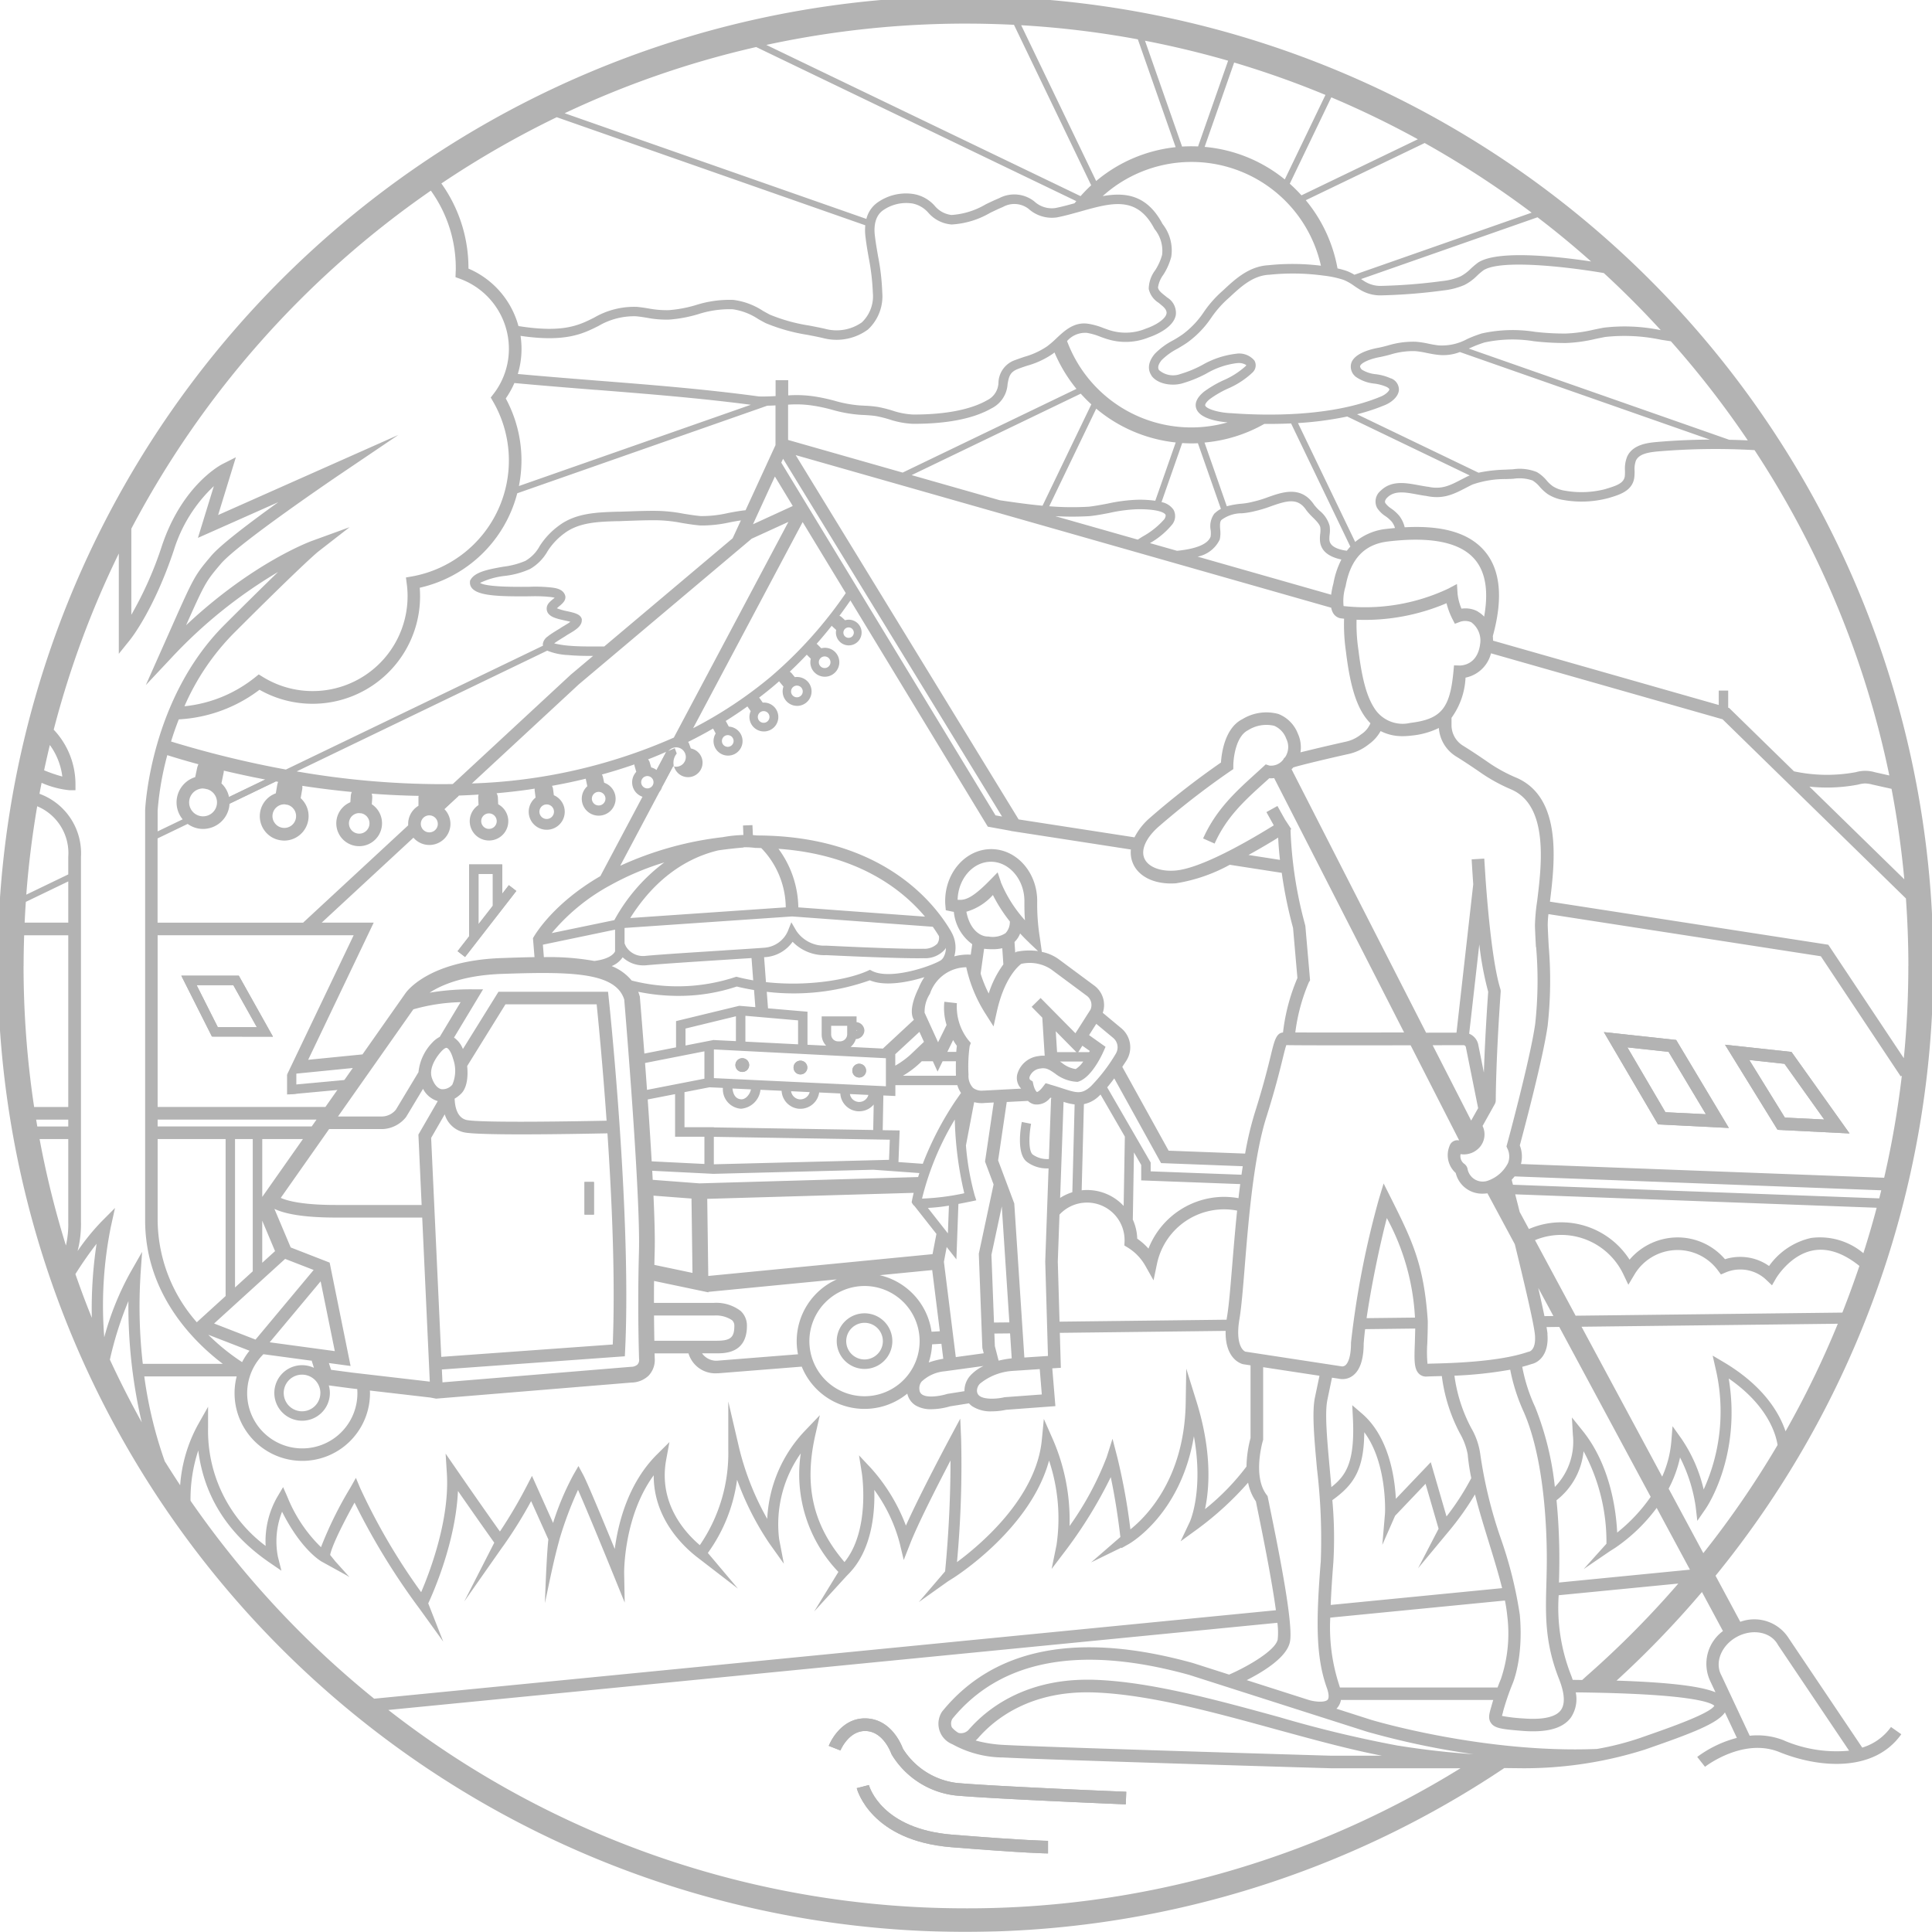 <svg height="248" viewBox="0 0 248.014 248" width="248.014" xmlns="http://www.w3.org/2000/svg" xmlns:xlink="http://www.w3.org/1999/xlink"><clipPath id="a"><path d="m0 0h248.014v248h-248.014z"/></clipPath><g clip-path="url(#a)" opacity=".3"><path d="m46.662 142.96-4.662 2.247a2.993 2.993 0 0 1 .063.868l5.942-2.863c-.448-.077-.9-.161-1.351-.245z" transform="translate(-12.603 -42.898)"/><path d="m0 0h1.211v4.186h-1.211z" transform="translate(75.033 151.731)"/><path d="m161.519 319.052c-.217-.588-1.512-3.724-4.634-3.885-3.395-.182-4.83 3.367-4.886 3.521l1.5.588s1.057-2.6 3.3-2.492 3.2 2.842 3.213 2.87l.063.14a11.051 11.051 0 0 0 8.252 5.27c5.124.448 21.635 1.127 21.8 1.134l.063-1.617c-.168 0-16.637-.679-21.726-1.127a9.536 9.536 0 0 1 -6.945-4.402z" transform="translate(-45.61 -94.569)"/><path d="m158.7 327.38-1.568.406c.07.273 1.848 6.747 12.13 7.58 9.743.784 12.319.8 12.424.8v-1.617s-2.653-.014-12.3-.791c-9.071-.735-10.632-6.145-10.695-6.369z" transform="translate(-47.15 -98.236)"/><path d="m135.762 195.844a.882.882 0 1 0 -.882-.882.883.883 0 0 0 .882.882m0-1.295a.42.42 0 1 1 -.42.42.421.421 0 0 1 .42-.42" transform="translate(-40.473 -58.237)"/><path d="m123.006 137.889-.245-.672v-.007c-.357.161-.728.322-1.092.483l-1.239 2.331a1.963 1.963 0 0 1 .7 2.142l1.484-2.786a1.829 1.829 0 0 1 .4-1.477z" transform="translate(-36.137 -41.172)"/><path d="m80.664 145.969-.014.014a1.622 1.622 0 0 1 .042.322v.924a2.633 2.633 0 0 1 .539.427l1.869-1.736c-.8.028-1.624.049-2.436.056z" transform="translate(-24.2 -43.786)"/><path d="m89.659 162.288v-3.738h-4.259v9.232l-1.477 1.9.959.742 6.579-8.476-.959-.742-.833 1.078zm-3.052-2.527h1.841v4.088l-1.841 2.366z" transform="translate(-25.182 -47.576)"/><path d="m324.912 192.534-8.532-.924 6.747 10.926 9.239.462zm-5.418 1.036 4.522.49 5.1 7.153-5.054-.252z" transform="translate(-94.935 -57.496)"/><path d="m294.16 189.3 6.95 11.843 9.092.455-6.761-11.3-9.274-1.008zm7.9 10.275-4.879-8.322 5.284.574 4.795 8.007z" transform="translate(-88.268 -56.8)"/><path d="m33.247 178.94 3.934 7.818 7.832.014-4.382-7.825h-7.391zm4.683 6.607-2.716-5.389h4.711l3.024 5.4h-5.019z" transform="translate(-9.974 -53.694)"/><path d="m146.422 196.3a.882.882 0 1 0 -.882-.882.883.883 0 0 0 .882.882m0-1.3a.42.42 0 1 1 -.42.42.421.421 0 0 1 .42-.42" transform="translate(-43.672 -58.375)"/><path d="m157.2 196.864a.882.882 0 1 0 -.882-.882.883.883 0 0 0 .882.882m0-1.3a.42.42 0 1 1 -.42.42.421.421 0 0 1 .42-.42" transform="translate(-46.907 -58.543)"/><path d="m0 0h1.211v4.186h-1.211z" transform="translate(75.033 151.731)"/><path d="m161.519 319.052c-.217-.588-1.512-3.724-4.634-3.885-3.395-.182-4.83 3.367-4.886 3.521l1.5.588s1.057-2.6 3.3-2.492 3.2 2.842 3.213 2.87l.063.14a11.051 11.051 0 0 0 8.252 5.27c5.124.455 21.635 1.127 21.8 1.134l.063-1.617c-.168-.007-16.637-.679-21.726-1.127a9.536 9.536 0 0 1 -6.945-4.402z" transform="translate(-45.61 -94.569)"/><path d="m158.7 327.38-.784.2-.784.2c.07.273 1.848 6.747 12.13 7.58 9.743.784 12.319.8 12.424.8v-1.617s-2.653-.014-12.3-.791c-9.071-.728-10.632-6.145-10.695-6.369z" transform="translate(-47.15 -98.236)"/><path d="m157.03 248.009a3.57 3.57 0 1 0 -3.57-3.57 3.576 3.576 0 0 0 3.57 3.57m0-5.921a2.352 2.352 0 1 1 -2.352 2.352 2.357 2.357 0 0 1 2.352-2.352" transform="translate(-46.048 -72.277)"/><path d="m135.762 195.844a.882.882 0 1 0 -.882-.882.887.887 0 0 0 .882.882" transform="translate(-40.473 -58.237)"/><path d="m146.432 196.3a.882.882 0 1 0 -.882-.882.883.883 0 0 0 .882.882" transform="translate(-43.675 -58.375)"/><path d="m157.212 196.864a.882.882 0 1 0 -.882-.882.887.887 0 0 0 .882.882" transform="translate(-46.91 -58.543)"/><path d="m239.069 224.356-9.428-14.02a5.231 5.231 0 0 0 -6.236-2.142l-3.178-5.914a124.238 124.238 0 1 0 -27.115 24.687c.462.007.924.014 1.379.014a51.365 51.365 0 0 0 16.651-2.38l.742-.259c5.466-1.9 8.623-3.143 9.547-4.515l1.533 3.269a14.747 14.747 0 0 0 -5.089 2.443l1 1.267c.049-.035 4.879-3.787 9.547-1.89 5.033 2.044 12.144 2.667 15.65-2.289l-1.323-.931a7.034 7.034 0 0 1 -3.689 2.646zm-20.41-24.974-4.452-8.28a15.805 15.805 0 0 0 1.463-4 20.35 20.35 0 0 1 2 6.257l.217 1.876 1.071-1.554c.2-.287 4.6-6.838 2.961-16.721 5.019 3.465 6.061 7.167 6.271 8.539a121.014 121.014 0 0 1 -9.533 13.88zm-55.708-6.208-.231-1.12-.112-.147c-1.848-2.394-.5-6.922-.49-6.964l.035-.119v-9.316l7.23 1.1-.581 2.779c-.4 1.9-.091 5.284.266 9.2a76.115 76.115 0 0 1 .483 11.815c-.609 7.643-.658 12.263.777 16.266.266.742.3 1.316.1 1.533-.357.378-1.61.266-2.373.042l-8.014-2.562c2.135-1.078 5.187-2.947 5.557-4.942.413-2.17-1.2-10.527-2.653-17.568zm-3.045-19.647c-.5-.175-1.295-1.246-.8-4.172.259-1.533.462-4.011.693-6.88.476-5.858 1.127-13.887 2.765-19.059 1.141-3.619 1.722-5.984 2.107-7.552.168-.7.336-1.365.455-1.7 1.715.035 9.1.035 15.958.021l6.236 12.214a1.057 1.057 0 0 0 -1.246.728 3.072 3.072 0 0 0 .8 3.451 3.468 3.468 0 0 0 3.472 2.653 4.588 4.588 0 0 0 .6-.042l3.514 6.537c1.26 5.137 2.471 10.3 2.583 11.64.161 1.89-.665 2.128-.735 2.142l-.147.035c-3.7 1.281-9.806 1.442-12.109 1.5-.336.007-.609.014-.8.028a15.957 15.957 0 0 1 -.028-2.611c.028-.826.063-1.764.063-2.828v-.056c-.49-7.293-2.009-10.331-4.76-15.839l-.91-1.813-.588 1.939a116.141 116.141 0 0 0 -3.6 18.485v.056c0 2.065-.511 2.688-.728 2.863a.627.627 0 0 1 -.378.14h-.056l-12.361-1.89zm-28.732-29.509c-.133.651-.714 3.962.595 5.089a4.256 4.256 0 0 0 2.737.882h.1l-.427 11.941v.028l.35 12.109-3.031.2-1.295-19.78-.966-2.576-1.106-2.947 1.106-7.5 2.723-.14a1.691 1.691 0 0 0 .812.441 2.166 2.166 0 0 0 2.058-.854c.091.028.168.056.252.077h-.154l-.28 7.8a3.2 3.2 0 0 1 -2.086-.588c-.574-.49-.455-2.632-.2-3.934l-1.19-.238zm-28.718 29.831-10.219.812a2.25 2.25 0 0 1 -2.114-.931h1.862c1.064 0 3.9 0 3.9-3.528a2.556 2.556 0 0 0 -.791-1.9 5.151 5.151 0 0 0 -3.444-1.05h-7.7c0-.882 0-1.827.014-2.814l6.768 1.421.21.042v-.063l16.476-1.6a8.7 8.7 0 0 0 -5.145 7.93 8.288 8.288 0 0 0 .168 1.68zm-18.456-1.736c-.014-.875-.035-1.974-.042-3.241h7.748a3.727 3.727 0 0 1 2.275.609.939.939 0 0 1 .287.721c0 1.5-.49 1.911-2.282 1.911zm-30.1-96.668a16.73 16.73 0 0 0 12.5-12.122l32.094-11.241c.35-.007.707-.021 1.057-.042v5.1l-3.842 8.36c-.756.077-1.512.217-2.24.357a14.988 14.988 0 0 1 -3.5.392c-.749-.063-1.512-.189-2.254-.308a19.648 19.648 0 0 0 -3.864-.364c-1.029 0-2.079.035-3.094.07l-1.253.042h-.294c-2.6.084-5.291.161-7.468 1.792a9.73 9.73 0 0 0 -2.457 2.611 4.878 4.878 0 0 1 -1.785 1.875l-.055.033a10.342 10.342 0 0 1 -2.842.749c-1.869.336-3.64.651-4.207 1.7l-.063.112v.126a1.089 1.089 0 0 0 .308.875c.9.966 3.724 1.015 7.321.987a21.327 21.327 0 0 1 2.226.042c.084.014.175.021.273.028a4.79 4.79 0 0 1 .742.112c-.077.07-.161.133-.224.189a4.13 4.13 0 0 0 -.539.5l-.021.035a1.084 1.084 0 0 0 -.175 1.05c.273.707 1.246.924 2.268 1.148.21.049.483.1.707.168-.231.175-.567.371-.763.49s-.392.231-.546.343l-.266.161c-.413.252-.833.511-1.225.8l-.1.084a1.448 1.448 0 0 0 -.63.931v.042a.74.74 0 0 0 .014.217l-33.003 15.899a131.612 131.612 0 0 1 -14.741-3.6c.28-.917.609-1.869.994-2.842a18.782 18.782 0 0 0 10.359-3.8 13.8 13.8 0 0 0 20.613-12q0-.535-.042-1.092zm12.921-32.33c5.774.847 8.014-.273 10-1.267a9.018 9.018 0 0 1 4.826-1.248c.455.042.9.112 1.379.189a13.123 13.123 0 0 0 2.884.238 17.4 17.4 0 0 0 3.689-.686 13.112 13.112 0 0 1 4.451-.641 7.929 7.929 0 0 1 3.3 1.267c.308.175.616.343.952.518a23.3 23.3 0 0 0 5.354 1.5c.644.126 1.316.252 2 .413a6.815 6.815 0 0 0 5.76-1.092 5.828 5.828 0 0 0 1.841-4.774 29.147 29.147 0 0 0 -.546-4.669c-.14-.833-.294-1.687-.392-2.534-.126-.91-.147-2.555 1.1-3.374a5.2 5.2 0 0 1 3.556-.854h.042a3.629 3.629 0 0 1 2.163 1.218 4.4 4.4 0 0 0 2.975 1.5 11.01 11.01 0 0 0 4.942-1.491c.532-.259 1.092-.525 1.659-.763a2.993 2.993 0 0 1 3.276.238 4.469 4.469 0 0 0 3.675 1.1c1.015-.2 2.03-.49 3.017-.763 4.039-1.134 7.23-2.03 9.456 2.212l.028.049a4.376 4.376 0 0 1 .973 3.318 7.049 7.049 0 0 1 -.889 1.974 4.059 4.059 0 0 0 -.826 2.4 2.815 2.815 0 0 0 1.26 1.771c.112.091.217.175.322.266l.028.028c.5.385.728.749.672 1.085-.126.735-1.428 1.533-2.66 1.946a6.763 6.763 0 0 1 -4.417.266c-.336-.091-.672-.217-1.022-.343a9.04 9.04 0 0 0 -1.925-.546c-1.813-.287-3.045.861-4.13 1.883a12.155 12.155 0 0 1 -1.19 1.022 10.007 10.007 0 0 1 -2.912 1.337c-.392.133-.8.273-1.19.42a3.158 3.158 0 0 0 -2.128 2.877 2.582 2.582 0 0 1 -1.456 2.275c-2.1 1.2-5.34 1.834-9.393 1.834h-.112a9.756 9.756 0 0 1 -2.681-.518 18.546 18.546 0 0 0 -1.813-.455 14.821 14.821 0 0 0 -1.736-.161l-.7-.042a16.136 16.136 0 0 1 -3.157-.595 23.754 23.754 0 0 0 -2.541-.546 15.446 15.446 0 0 0 -3.4-.14v-1.957h-1.62v2.044c-.714.042-1.435.07-2.142.049-6.88-.938-13.964-1.5-20.809-2.037-3.332-.266-6.768-.539-10.142-.847a11.079 11.079 0 0 0 .476-3.227 11.568 11.568 0 0 0 -.119-1.638zm80.979 5.085c.784 1.141 2.751 1.421 4.109.973a15.763 15.763 0 0 0 2.968-1.225 10.19 10.19 0 0 1 3.934-1.337h.042a1.728 1.728 0 0 1 1.134.259.383.383 0 0 1 -.063.112 10.311 10.311 0 0 1 -2.849 1.827 14.269 14.269 0 0 0 -2.513 1.47c-.9.742-1.232 1.47-.994 2.17.469 1.351 2.982 1.694 4.025 1.771a17.018 17.018 0 0 1 -20.613-10.436 3.069 3.069 0 0 1 2.562-1.05 8.171 8.171 0 0 1 1.68.483c.364.133.735.273 1.106.371a7.9 7.9 0 0 0 5.151-.28c.525-.175 3.171-1.141 3.465-2.891a2.308 2.308 0 0 0 -1.12-2.233c-.112-.1-.231-.189-.35-.287-.413-.329-.763-.616-.819-.994a3.572 3.572 0 0 1 .679-1.624 8.072 8.072 0 0 0 1.022-2.31 5.455 5.455 0 0 0 -1.12-4.221c-1.981-3.745-4.76-4.095-7.685-3.57a17.018 17.018 0 0 1 28.018 8.931 29.9 29.9 0 0 0 -6.74-.063c-2.506.14-4.284 1.792-5.844 3.255a14.474 14.474 0 0 0 -2.436 2.737 11.488 11.488 0 0 1 -2.723 2.877 14.219 14.219 0 0 1 -1.253.784 9.2 9.2 0 0 0 -2.338 1.729c-1.106 1.337-.735 2.31-.42 2.765zm30.734.371a6.664 6.664 0 0 0 -1.9-.532 4.082 4.082 0 0 1 -1.827-.6c-.126-.14-.245-.329-.2-.462.14-.413 1.281-.924 2.611-1.155.4-.084.8-.182 1.2-.287a9.906 9.906 0 0 1 3.248-.462 11.75 11.75 0 0 1 1.491.238c.455.091.924.182 1.379.231a5.883 5.883 0 0 0 2.87-.35l32.092 11.241c-2.394.014-4.683.119-6.9.315-1.05.1-3 .3-3.717 1.869a4.134 4.134 0 0 0 -.28 1.813c0 .252 0 .49-.021.693-.112.882-1.008 1.211-2.359 1.617l-.126.042a12.179 12.179 0 0 1 -5.193.21 3.99 3.99 0 0 1 -1.575-.581 4.337 4.337 0 0 1 -.791-.742 4.831 4.831 0 0 0 -1.239-1.064 5.87 5.87 0 0 0 -3.059-.364c-.21.014-.413.021-.623.028l-.357.021a18.761 18.761 0 0 0 -3.458.392l-15.594-7.5a25.405 25.405 0 0 0 3.444-1.127c.931-.35 1.883-1.113 1.932-2.016a1.552 1.552 0 0 0 -1.022-1.47zm10.121 12.473-.168.063c-.315.154-.609.308-.9.455-1.47.763-2.527 1.309-4.291.917h-.063c-.371-.056-.756-.126-1.169-.2-1.617-.3-3.451-.637-4.83.721a1.784 1.784 0 0 0 -.455 2.2 3.636 3.636 0 0 0 1.078 1.064 4.281 4.281 0 0 1 .826.735 2.354 2.354 0 0 1 .392.784c-.35.035-.714.07-1.078.112a7.478 7.478 0 0 0 -4.032 1.673l-7.342-15.259a43.26 43.26 0 0 0 6.32-.84l15.727 7.566zm8.539 60.516a50.973 50.973 0 0 1 -.119 9.883c-.623 4.438-3.577 15.336-3.612 15.448l-.077.28.119.266a2.32 2.32 0 0 1 .091 1.841 4.6 4.6 0 0 1 -2.576 2.282 1.978 1.978 0 0 1 -2.632-1.533 1.079 1.079 0 0 0 -.455-.651 1.217 1.217 0 0 1 -.434-1.218 2.676 2.676 0 0 0 2.114-.567 2.5 2.5 0 0 0 .707-3.052l1.561-2.793a1.013 1.013 0 0 0 .133-.511c0-.532.035-5.466.63-13.894a1.057 1.057 0 0 0 -.042-.392c-.994-3.192-1.6-10.037-1.883-13.908l-.182-2.821-1.617.1c.007.154.077 1.393.2 3.171v.042l-2.149 19.031c-1.295 0-2.6 0-3.9.007l-17.271-33.818c.035-.042.077-.07.112-.112a1.463 1.463 0 0 0 .1-.119c.812-.273 4.543-1.162 7.069-1.722a6.324 6.324 0 0 0 2.562-1.2l.042-.035a5.167 5.167 0 0 0 1.547-1.715 6.021 6.021 0 0 0 2.849.651 8.584 8.584 0 0 0 1.1-.07 10.1 10.1 0 0 0 3.528-.98 4.684 4.684 0 0 0 2.219 3.661c.931.574 2.065 1.323 3.367 2.226a22.075 22.075 0 0 0 3.717 2.009c4.83 2.107 3.878 9.778 3.311 14.363a24.285 24.285 0 0 0 -.28 3.157c.028.847.077 1.75.126 2.716zm-7.44 20.69-.9 1.6-4.942-9.673c1.4 0 2.744-.007 3.955-.007a.315.315 0 0 1 .308.252l1.575 7.832zm-1.154-9.55 1.3-11.472a41.271 41.271 0 0 0 1.141 6.089c-.315 4.494-.476 8-.553 10.373l-.721-3.584a1.932 1.932 0 0 0 -1.167-1.406zm-46.462 6.88c.3-.357.609-.749.9-1.148l6.012 10.877 10.485.4c-.056.364-.112.728-.161 1.092l-11.661-.434v-1.134l-5.578-9.645zm2.261 6.327-.154 8.9a6.41 6.41 0 0 0 -8.154-1.029l.441-12.333a6.708 6.708 0 0 0 1.932.371 3.845 3.845 0 0 0 2.646-1.148c.056-.049.112-.1.168-.161zm5.627 1.82-5.956-10.772c.182-.28.364-.546.525-.8a3.184 3.184 0 0 0 -.651-4.158l-2.38-1.981a3.1 3.1 0 0 0 -1.078-3.486l-4.543-3.367a5.509 5.509 0 0 0 -2.2-.966l-.266-1.883a26.936 26.936 0 0 1 -.329-4.648c0-3.675-2.646-6.663-5.907-6.663s-5.907 2.989-5.907 6.663a5.381 5.381 0 0 0 .028.581l.049.6.588.126c.154.035.3.063.448.084a5.8 5.8 0 0 0 2.359 4.151l-.189 1.344a6.731 6.731 0 0 0 -2.114.217 3.989 3.989 0 0 0 -.3-2.982c-.07-.14-.147-.28-.238-.427-2.184-3.647-8.952-12.088-24.806-12.109-.091-.014-.266-.028-.511-.049l-.056-1.281-1.211.049.049 1.218a17.484 17.484 0 0 0 -2.653.28 43.428 43.428 0 0 0 -13.159 3.675l5.033-9.477a2 2 0 0 0 .357-.672l1.484-2.786a1.676 1.676 0 0 0 .084.322 1.86 1.86 0 1 0 2.107-2.45l-.217-.6a.872.872 0 0 0 -.133-.238q1.638-.808 3.206-1.715l.336.63a1.863 1.863 0 1 0 1.68-.882l-.3-.567a1.153 1.153 0 0 0 -.1-.154q1.428-.892 2.793-1.869s0 .014.007.014l.413.588a1.854 1.854 0 1 0 1.547-1.092l-.371-.525a.75.75 0 0 0 -.1-.112c.777-.595 1.54-1.2 2.282-1.848.1-.084.2-.175.294-.259a.631.631 0 0 0 .1.14l.455.546a1.857 1.857 0 1 0 3.178-.567 1.876 1.876 0 0 0 -1.715-.644l-.406-.49a1.033 1.033 0 0 0 -.252-.21c.749-.7 1.477-1.435 2.191-2.184 0 .007.007.014.014.021l.5.5a1.833 1.833 0 0 0 .483 1.764 1.861 1.861 0 0 0 2.632-2.632 1.842 1.842 0 0 0 -1.771-.476l-.455-.455a1.142 1.142 0 0 0 -.14-.119c.665-.749 1.309-1.526 1.939-2.317a.75.75 0 0 0 .1.112l.469.427a1.649 1.649 0 1 0 1.141-1.246l-.42-.385a.817.817 0 0 0 -.308-.182c.483-.644.952-1.309 1.414-1.974l17.449 28.732.189.308 2.968.539v.014l15.4 2.38a3.559 3.559 0 0 0 .259 1.771c.686 1.624 2.534 2.59 4.893 2.59.2 0 .406-.007.616-.021a21.248 21.248 0 0 0 6.922-2.38l6.677 1.036a56.069 56.069 0 0 0 1.449 7.069l.56 6.432a24.991 24.991 0 0 0 -1.848 6.992c-.868.07-1.106 1.029-1.568 2.94-.378 1.547-.952 3.885-2.079 7.447a42.482 42.482 0 0 0 -1.218 5.158l-9.785-.371zm-10.975-11.451a3.337 3.337 0 0 1 -.959.959 3.58 3.58 0 0 1 -1.757-.784c-.091-.063-.175-.119-.273-.182h2.982zm-3.353-1.218-.168-2.674 2.646 2.681h-2.476zm2.723.007.525-.826.952.672c-.028.049-.056.1-.084.154zm-.371-2.429-4.466-4.522-1.148 1.134 1.365 1.386.308 4.893a3.337 3.337 0 0 0 -.819.049 3.211 3.211 0 0 0 -2.709 2.366 1.971 1.971 0 0 0 .511 1.806l-4.782.252h-.077a1.844 1.844 0 0 1 -1.316-.343 2.217 2.217 0 0 1 -.588-1.7 19 19 0 0 1 .147-3.654l.147-.42-.308-.357a6.912 6.912 0 0 1 -1.477-4.746l-1.61-.182a7.425 7.425 0 0 0 .287 2.982l-1.092 2.219-1.715-3.759-.014-.014a4.255 4.255 0 0 1 .672-2.436l.028-.063a4.984 4.984 0 0 1 4.648-3.36 18.42 18.42 0 0 0 2.45 5.942l1.05 1.652.427-1.911c.945-4.256 2.709-5.8 3.129-6.117a4.99 4.99 0 0 1 3.815.686l4.606 3.416a1.468 1.468 0 0 1 .469 1.771l-1.939 3.045zm-10.45 37.14-.329-8.693 1.33-6.215.973 14.888zm2.065 1.393.21 3.206a12.455 12.455 0 0 0 -1.68.294l-.483-1.862-.063-1.617zm-2.114-19.136-1.9 8.91.455 12.1.175.679-3.584.49-1.526-12.228.357-1.9 1.246 1.582.259-7.118c.5-.091 1.043-.2 1.638-.322l.658-.14-.21-.644a34.267 34.267 0 0 1 -1.12-6.4l1.057-5.557a3.757 3.757 0 0 0 .959.126c.182 0 .322-.014.4-.021l1.155-.063-1.12 7.587 1.085 2.9zm-10.4 2.513a.7.7 0 0 0 .224.252l2.835 3.6-.5 2.6-28.788 2.8-.133-9.9 26.5-.77c-.077.329-.154.658-.217.987l-.042.224.112.2zm-3.836-9.463.084-4.459 1.54.07v-1.394h7.958a3.22 3.22 0 0 0 .469 1l-.721 1.036a40.758 40.758 0 0 0 -4.186 8.063l-3.122-.224.154-4.06zm-44.9-24.666.2 2.45c-1.358.021-2.765.07-4.207.119-9.5.329-12.284 4.4-12.382 4.55l-5.494 7.818-6.971.693 8.413-17.61h-6.674l11.773-10.9a2.706 2.706 0 1 0 3.969-3.675l1.869-1.736c.847-.028 1.694-.07 2.534-.126a1.1 1.1 0 0 0 -.056.406l.042.938a2.475 2.475 0 1 0 2.52-.1l-.035-.84a1.221 1.221 0 0 0 -.168-.574c1.33-.119 2.653-.266 3.955-.448.315-.042.623-.1.938-.14a1.187 1.187 0 0 0 0 .273l.112.875a2.312 2.312 0 1 0 2.345-.308l-.1-.784a1.19 1.19 0 0 0 -.14-.42c1.477-.266 2.926-.567 4.347-.917a.462.462 0 0 0 .021.168l.168.8a2.172 2.172 0 1 0 2.163-.448l-.154-.721a1.4 1.4 0 0 0 -.133-.336q2.131-.588 4.165-1.295a.88.88 0 0 0 .035.231l.21.721a1.978 1.978 0 0 0 -.455 1.89 1.941 1.941 0 0 0 1.253 1.309l-5.41 10.191c-6.11 3.549-8.434 7.573-8.637 7.944h-.007zm-8.445 16.434 4.914-7.923h11.71c.2 1.967.77 7.741 1.274 14.937-3.171.063-15.4.294-17.82-.063-1.379-.2-1.652-1.757-1.687-2.765a4.322 4.322 0 0 0 .833-.637c.784-.77.91-2.261.777-3.549m-1.911 2.394a1.618 1.618 0 0 1 -1.4.574c-.49-.112-.917-.6-1.2-1.386-.588-1.617 1.183-3.444 1.211-3.479l.021-.021c.322-.343.553-.441.658-.413.189.049.56.469.826 1.435a4.489 4.489 0 0 1 -.112 3.29zm-1.61-6.138a3.3 3.3 0 0 0 -.938.714 6.41 6.41 0 0 0 -1.792 3.815l-2.9 4.816a2.359 2.359 0 0 1 -1.813.875h-5.62l9.673-13.754a24.059 24.059 0 0 1 6.068-.924l-2.681 4.459m-21.831 39.21 6.544-7.832 1.82 8.959-8.357-1.134zm6.509 6.5a2.352 2.352 0 1 1 -2.352-2.352 2.357 2.357 0 0 1 2.355 2.346zm-8.322-6.852-5.319-2.065 9.12-8.294 3.661 1.421zm-2.632-6.691v-19.052h2.275v16.977zm3.493-3.171v-5.4l1.645 3.906zm-13.429-17.498v-.882h20.4l-.623.882zm18.653 1.617-5.221 7.426v-7.426zm-18.653-4.116v-22.048h25.165l-8.546 17.883 8.434-.84-3.514 5h-21.539zm5.082-43.578-.259 1.232a3.4 3.4 0 0 0 -1.61 5.417l-3.213 1.547v-2.667a38.8 38.8 0 0 1 1.239-7.118q1.921.609 4 1.169a2.15 2.15 0 0 0 -.154.42m.756 2.695c.056 0 .112.014.168.014l.392.084a1.763 1.763 0 0 1 .931.707 1.781 1.781 0 0 1 .252 1.344 1.761 1.761 0 0 1 -.77 1.127 1.788 1.788 0 1 1 -.98-3.283zm-1.988 4.543a3.446 3.446 0 0 0 1.295.574 3.325 3.325 0 0 0 .693.07 3.414 3.414 0 0 0 3.324-2.711 3.357 3.357 0 0 0 .063-.525l5.942-2.863c.1.021.21.042.308.056a1.559 1.559 0 0 0 -.126.4l-.182 1.071a3.431 3.431 0 0 0 -.728.378 3.129 3.129 0 0 0 -.749 4.368 3.09 3.09 0 0 0 2.03 1.274 3.418 3.418 0 0 0 .532.049 3.137 3.137 0 0 0 3.08-2.611 3.114 3.114 0 0 0 -.532-2.338 3.339 3.339 0 0 0 -.441-.5l.2-1.148a1.507 1.507 0 0 0 .007-.434c2.149.329 4.27.588 6.362.791a1.373 1.373 0 0 0 -.133.483l-.056.833a2.933 2.933 0 0 0 .924 5.634c.07 0 .14.007.21.007a2.935 2.935 0 0 0 1.617-5.382l.056-.791a1.523 1.523 0 0 0 -.07-.567q3.055.231 6.026.28a1.309 1.309 0 0 0 -.021.238v1.036a2.711 2.711 0 0 0 -1.323 2.324 1.582 1.582 0 0 0 .007.182l-13.495 12.5h-18.68v-10.816l3.85-1.855zm4.34-5.214.273-1.323a2.2 2.2 0 0 0 .035-.3c1.225.287 2.485.567 3.8.84.511.1 1.022.2 1.526.3l-4.662 2.246a3.341 3.341 0 0 0 -.483-1.169 3.073 3.073 0 0 0 -.5-.588zm46.272-21.053-.035-.091c-.2-.581-.938-.742-1.876-.952a7.313 7.313 0 0 1 -1.3-.371c.077-.077.182-.161.28-.245.42-.35.9-.749.8-1.323l-.021-.077c-.273-.875-1.33-.98-1.967-1.043-.084-.007-.168-.014-.224-.021a19.046 19.046 0 0 0 -2.408-.049c-1.547.014-5.5.049-6.32-.5a9.8 9.8 0 0 1 3.178-.9 10.771 10.771 0 0 0 3.241-.889 6.086 6.086 0 0 0 2.247-2.282 8.5 8.5 0 0 1 2.163-2.3c1.883-1.414 4.375-1.484 6.789-1.554h.294c.42-.021.84-.035 1.26-.049.994-.035 2.03-.07 3.059-.07h.014a18.168 18.168 0 0 1 3.647.35c.763.126 1.547.252 2.366.322a16.362 16.362 0 0 0 3.808-.406c.469-.091.945-.175 1.414-.245l-1.059 2.295-16.484 13.891h-1.056c-1.148 0-2.331 0-3.479-.1a13.04 13.04 0 0 1 -1.883-.294c.014-.014.028-.021.035-.035.322-.238.721-.483 1.106-.721l.287-.175.028-.021c.119-.084.294-.189.483-.3.756-.448 1.617-.959 1.6-1.743v-.1zm97.5-7.678a10.815 10.815 0 0 0 -1.022 3.045 11.23 11.23 0 0 0 -.294 1.477l-17.144-4.888a4 4 0 0 0 2.835-2.184l.014-.056a3.888 3.888 0 0 0 .049-1.239c-.042-.609-.049-1 .161-1.232a4.34 4.34 0 0 1 2.639-.854 10.176 10.176 0 0 0 1.722-.294 15.458 15.458 0 0 0 1.966-.597c2.135-.756 3.5-1.134 4.578.511l.028.035a8.64 8.64 0 0 0 .8.875c.441.441.9.9.959 1.3a3.189 3.189 0 0 1 -.014.812 4.739 4.739 0 0 0 -.028.9c.1 1.232 1.029 2.03 2.744 2.394zm.581 11.815c.469 3.885 1.155 6.369 2.226 8.056a6.935 6.935 0 0 0 .917 1.155 3.1 3.1 0 0 1 -1.225 1.442l-.042.035a4.686 4.686 0 0 1 -1.9.889c-.763.168-2.667.6-4.4 1.022-.553.133-1.015.245-1.414.343a4.206 4.206 0 0 0 -.329-2.387 4.413 4.413 0 0 0 -2.492-2.534 5.891 5.891 0 0 0 -4.627.658c-2.268 1.134-2.681 4.382-2.758 5.571a103.839 103.839 0 0 0 -9.148 7.125 8.289 8.289 0 0 0 -1.953 2.478l-14.874-2.3-28.621-46.767 68.747 19.591a2.223 2.223 0 0 0 .231.658 1.415 1.415 0 0 0 .868.679l.1.021c.154.021.308.035.455.049a23.853 23.853 0 0 0 .238 4.207zm-37.267-17.374a37.781 37.781 0 0 0 4.361-.007c.882-.091 1.75-.259 2.583-.42a19.217 19.217 0 0 1 3.689-.469c2.9 0 3.388.567 3.458.686.084.147-.014.385-.119.574a10.354 10.354 0 0 1 -2.835 2.268c-.2.126-.4.252-.595.378l-10.548-3zm20.4-.364a2.728 2.728 0 0 0 -.5 2.156 3.316 3.316 0 0 1 -.007.84c-.364.952-1.813 1.561-4.312 1.813l-3.472-.987a10.292 10.292 0 0 0 2.856-2.394l.042-.056a1.73 1.73 0 0 0 .133-1.82 2.387 2.387 0 0 0 -1.547-.994l2.653-7.58c.385.021.777.042 1.176.042q.42 0 .84-.021l2.954 8.427a3.424 3.424 0 0 0 -.812.588zm-7.608-1.617a14.771 14.771 0 0 0 -2.163-.133 20.99 20.99 0 0 0 -3.913.49c-.812.154-1.652.315-2.457.406a36.148 36.148 0 0 1 -5.082-.056l6.033-12.529a18.992 18.992 0 0 0 10.205 4.34zm-14.475.637c-1.813-.168-3.626-.427-5.48-.7l-11.325-3.227 21.712-10.457c.427.476.882.938 1.358 1.372zm-17.971-4.256-14.692-4.186v-4.528a14.059 14.059 0 0 1 3.213.126 21.3 21.3 0 0 1 2.429.525 17.5 17.5 0 0 0 3.374.63c.238.021.476.035.707.042.56.035 1.092.063 1.6.147a15.919 15.919 0 0 1 1.68.42 10.97 10.97 0 0 0 3.017.567h.126c4.312 0 7.671-.672 9.96-1.981a3.723 3.723 0 0 0 2.072-3.122c.168-.931.28-1.547 1.365-1.953.371-.147.77-.28 1.155-.406a10.941 10.941 0 0 0 3.241-1.5c.091-.063.175-.126.259-.2a19.218 19.218 0 0 0 2.821 4.676l-22.334 10.757zm12.767 44.159-.833-.154-27.5-45.279.231-.5 28.109 45.93zm-39.652-11.339 14.062-26.464 5.536 9.12a54.971 54.971 0 0 1 -9.6 10.709 54.492 54.492 0 0 1 -10 6.635m4.1.973a.751.751 0 1 1 -.315 1.015.76.76 0 0 1 .315-1.015m-5.033 2.73a1.243 1.243 0 1 1 0-.007zm-3.752 1.666a1.934 1.934 0 0 0 -.693-.336l-.189-.644a.978.978 0 0 0 -.217-.392c.791-.3 1.568-.63 2.331-.966l-1.239 2.331zm-1.946 1.785a.791.791 0 1 1 .98.539.791.791 0 0 1 -.98-.539m19.43-35.683-5.111 2.346 2.814-6.131 2.3 3.794zm-.56 2.037-14.712 27.696a69.6 69.6 0 0 1 -25.925 5.886l13.74-12.732 22.178-18.688 4.732-2.163zm-23.506 35.353a.873.873 0 1 1 -1.036-.672.881.881 0 0 1 1.036.672m-6.6 1.729a.935.935 0 1 1 -1.05-.8.937.937 0 0 1 1.05.8m-7.342 1.295a.995.995 0 1 1 -1.036-.952 1 1 0 0 1 1.036.952m9.148-21.278c1.078.1 2.163.112 3.22.112l-2.87 2.415-15.14 14.033c-.546.007-1.092.014-1.638.014a109.632 109.632 0 0 1 -18.4-1.638l32.162-15.5a8.1 8.1 0 0 0 2.666.564zm-16.455 18.1v-.014h.014zm-.252 3.57a1.092 1.092 0 1 1 -1.092-1.092 1.093 1.093 0 0 1 1.087 1.092m-8.77.021a1.319 1.319 0 1 1 -1.393-1.4l.329.021a1.316 1.316 0 0 1 1.064 1.379m-9.7-1.89a1.515 1.515 0 0 1 -.354 2.109 1.487 1.487 0 0 1 -1.134.259 1.5 1.5 0 0 1 -.98-.616 1.487 1.487 0 0 1 -.262-1.129 1.515 1.515 0 0 1 1.491-1.26h.049l.385.063a1.478 1.478 0 0 1 .8.574m57.723 4.872a10 10 0 0 1 1.5.084h.133l.644.021a11.059 11.059 0 0 1 3.143 7.608l-19.962 1.372c3.612-5.746 8.021-7.909 11.311-8.686 1.036-.147 2.114-.273 3.241-.364v-.042zm4.487.2c10.212.721 15.909 5.249 18.807 8.707l-16.259-1.19a13 13 0 0 0 -2.555-7.524zm-21.068 9.155-8.042 1.666a25.685 25.685 0 0 1 7.356-6.054l.021.014.021-.035a35.716 35.716 0 0 1 7.055-3 23.008 23.008 0 0 0 -6.411 7.405zm.091 1.211v2.793c-.07.182-.539.973-2.66 1.239a32.608 32.608 0 0 0 -6.481-.49l-.126-1.6 9.267-1.932zm.973 3.556a3.854 3.854 0 0 0 2.646 1.043 3.225 3.225 0 0 0 .371-.014c1.939-.182 6.537-.476 10.226-.714 1.232-.077 2.373-.154 3.3-.21l.217 2.856c-.672-.112-1.337-.252-2-.42l-.175-.042-.168.056a23.7 23.7 0 0 1 -13.257.434 6.377 6.377 0 0 0 -2.569-1.855 3.138 3.138 0 0 0 1.417-1.139zm13.173-.889c-3.7.238-8.308.525-10.268.714a2.561 2.561 0 0 1 -2.422-1.12 2.5 2.5 0 0 1 -.238-.5v-1.967l21.509-1.477 18.058 1.323c.315.441.574.847.791 1.2a1.38 1.38 0 0 1 -.217.98 2.364 2.364 0 0 1 -1.8.644c-2.8.077-12.34-.392-12.431-.4h-.07a4.305 4.305 0 0 1 -3.8-1.918l-.63-1.078-.462 1.162a3.563 3.563 0 0 1 -3 2.1c-.824.066-2.765.192-5.012.332zm5.117.875a4.7 4.7 0 0 0 3.528-1.974 5.67 5.67 0 0 0 4.319 1.715c.714.035 9.7.469 12.487.392a3.35 3.35 0 0 0 2.744-1.127c.049-.063.084-.126.126-.189a2.382 2.382 0 0 1 -.217 1.015 1.323 1.323 0 0 1 -.455.588c-1.365.812-6.516 2.534-8.812 1.344l-.266-.14-.273.126c-2.387 1.1-7.594 2.065-13.075 1.456l-.238-3.2c.042 0 .091-.007.126-.007zm24.491 13.376c-.007.483-.014 1.05 0 1.722v.126h-6.8a12.146 12.146 0 0 0 2.051-1.512l.371-.35h1.414l.609 1.33.651-1.33h1.7zm-1.1-1.218.742-1.512c.182.308.35.56.483.742-.028.189-.056.441-.077.77h-1.14zm-6.684 1.771v-1.47l3.1-2.87.581 1.281-1.771 1.687a11.305 11.305 0 0 1 -1.911 1.372m2.961-9.883c-1.169 2.443-.861 3.549-.567 3.99l-3.983 3.7-4.144-.21a2.126 2.126 0 0 0 .672-1.008 1.153 1.153 0 0 0 1.1-1.092 1.121 1.121 0 0 0 -1.008-1.085v-.735h-4.478v2.324a2.057 2.057 0 0 0 .574 1.435l-2.394-.119v-4.242l-5.068-.434-.161-2.121a29.233 29.233 0 0 0 13.229-1.477c1.89.8 4.809.28 7.006-.406a7.044 7.044 0 0 0 -.77 1.484m-7.93 5.424v-.1a.408.408 0 0 1 .077.049.735.735 0 0 1 -.077.042zm-1.211-.658v1.071a.923.923 0 0 1 -.924.924h-.252a.887.887 0 0 1 -.882-.882v-1.113zm-6.306-.7v3.073l-6.761-.343v-3.317zm11.276 4.858v3.6l-22.083-1.045v-3.682zm-2.247 4.7a1.216 1.216 0 0 1 -2.093.5 1.193 1.193 0 0 1 -.28-.6l2.373.112zm-7.538-.35a1.241 1.241 0 0 1 -1.267.931 1.222 1.222 0 0 1 -1.12-1.043l2.38.112zm-7.538-.35c-.133.644-.686 1.316-1.267 1.274-.812-.056-1.043-.812-1.106-1.386l2.38.112zm-1.932-6.194-2.828-.14v-.014l-3.642.715v-2.177l6.474-1.575zm-1.67 6.02a2.5 2.5 0 0 0 2.247 2.653h.133a2.72 2.72 0 0 0 2.44-2.424l2.716.126a2.437 2.437 0 0 0 2.254 2.31h.168a2.433 2.433 0 0 0 2.4-2.093l2.716.126a2.4 2.4 0 0 0 .588 1.456 2.431 2.431 0 0 0 1.666.833h.175a2.419 2.419 0 0 0 1.589-.595 2.452 2.452 0 0 0 .266-.273l-.063 3.269-20.459-.336v-.023h-3.767v-4.5l3.2-.623 1.722.077zm-1.162 6.264 22.587.371-.1 2.583-22.489.574v-3.528zm30.93-2.212a45.522 45.522 0 0 0 1.218 9.456 30.687 30.687 0 0 1 -5.424.686 36.488 36.488 0 0 1 4.2-10.142zm-2.9 19.318.98 7.853-1.064.063a8.7 8.7 0 0 0 -6.649-7.258zm-.007 9.533 1.19-.07.238 1.925a10.945 10.945 0 0 0 -1.869.476 8.636 8.636 0 0 0 .434-2.338zm-.546-17.512a22 22 0 0 0 2.7-.294l-.133 3.563zm9.372-41.828-.42-1.246-.924.945c-2.261 2.31-3.2 2.674-4.214 2.569.077-2.7 1.967-4.879 4.284-4.879s4.291 2.261 4.291 5.047c0 .833 0 1.533.07 2.464a17.029 17.029 0 0 1 -3.094-4.886zm3.613 7.766 1.155 1.092a8.251 8.251 0 0 0 -2.6.056l-.14.021-.119.07a.719.719 0 0 0 -.07.049l-.091-1.365a3.037 3.037 0 0 0 .721-1.092c.357.385.735.777 1.155 1.169zm-4.641-6.11a19.7 19.7 0 0 0 2.177 3.4 2.1 2.1 0 0 1 -.553 1.5 2.982 2.982 0 0 1 -2.184.434h-.084c-1.078 0-2.352-1-2.758-3.185a7.278 7.278 0 0 0 3.4-2.142zm1.344 8.91a12.982 12.982 0 0 0 -1.883 3.738 16.119 16.119 0 0 1 -1.036-2.555l.448-3.192a3.752 3.752 0 0 0 .476.042q.315.021.609.021a5.733 5.733 0 0 0 1.246-.126zm-31.203-32.375a.749.749 0 1 1 -.182 1.043.751.751 0 0 1 .182-1.043m4.221-3.241a.751.751 0 1 1 -.1 1.057.753.753 0 0 1 .1-1.057m3.514-3.7a.747.747 0 1 1 0 1.057.744.744 0 0 1 0-1.057m3.108-3.724a.669.669 0 1 1 .042.945.672.672 0 0 1 -.042-.945m51.816 29c1.491-.819 2.835-1.617 3.822-2.233.028.63.091 1.617.231 2.856l-4.053-.63zm7.825 16.266.091-.2-.6-6.922-.028-.147a53.332 53.332 0 0 1 -1.876-12.053v-.2a.694.694 0 0 1 .1-.063l-.812-1.232-.973-1.743-1.414.784.945 1.7c-2.814 1.75-9.316 5.585-12.711 5.809-1.911.133-3.444-.49-3.906-1.582s.2-2.583 1.75-3.983a104.677 104.677 0 0 1 9.316-7.223l.357-.238v-.427c0-1.008.336-3.787 1.876-4.557a4.4 4.4 0 0 1 3.36-.581 2.835 2.835 0 0 1 1.561 1.666 2.366 2.366 0 0 1 -.154 2.38.57.57 0 0 0 -.224.287l-.021.021a1.955 1.955 0 0 1 -1.778.756l-.455-.154-.35.322-.987.9c-2.478 2.247-5.047 4.578-6.705 8.287l1.477.658c1.519-3.4 3.843-5.515 6.313-7.748.231-.21.469-.42.7-.637a2.725 2.725 0 0 0 .63-.021l16.679 32.652c-6.075.014-11.514.014-13.964 0a23.9 23.9 0 0 1 1.785-6.544zm12.928-33.219a4.288 4.288 0 0 1 -4.641-1.988c-.938-1.477-1.547-3.752-1.988-7.384a22.094 22.094 0 0 1 -.238-3.878 26.838 26.838 0 0 0 11.549-2.121 9.473 9.473 0 0 0 .735 1.988l.336.651.686-.259a1.969 1.969 0 0 1 1.414.063c.007 0 .014.007.021.014a2.914 2.914 0 0 1 1.1 2.9v.042c-.406 2.555-2.352 2.59-2.569 2.6l-.763-.021-.07.756c-.441 4.795-1.589 6.159-5.578 6.635zm8.728-14.286a1.5 1.5 0 0 0 -.182-.1 3.275 3.275 0 0 0 -1.458-.321 3.5 3.5 0 0 0 -.49.035 7 7 0 0 1 -.5-1.918l-.077-1.246-1.106.588a25.015 25.015 0 0 1 -13.45 2.241 6.329 6.329 0 0 1 .259-2.541l.014-.07c.644-3.458 2.415-5.319 5.417-5.676 5.515-.665 9.267.1 11.136 2.275 1.4 1.624 1.806 4.095 1.218 7.37a3.233 3.233 0 0 0 -.791-.63zm-16.4-8.35c-.154.168-.3.35-.448.532-1.421-.2-2.177-.672-2.233-1.386a3.825 3.825 0 0 1 .028-.679 4.049 4.049 0 0 0 0-1.127 3.788 3.788 0 0 0 -1.3-1.96 7.3 7.3 0 0 1 -.686-.742c-1.659-2.5-4.053-1.652-5.984-.966a13.968 13.968 0 0 1 -1.827.553l-.056.014a8.934 8.934 0 0 1 -1.54.259 10.307 10.307 0 0 0 -1.806.322l-2.863-8.182a18.878 18.878 0 0 0 7.675-2.389h.609c.9 0 1.848-.021 2.828-.063l7.608 15.811zm-96.84-20.126c6.544.518 13.306 1.057 19.885 1.918l-29.772 10.429a16.952 16.952 0 0 0 .329-3.283 16.7 16.7 0 0 0 -2.016-7.958 11.5 11.5 0 0 0 1.106-1.981c3.486.322 7.034.609 10.478.882zm-56.265 96.178h8.728v20.151l-3.7 3.367a20.037 20.037 0 0 1 -5.026-13.082v-10.436zm11.794 27.171a8.738 8.738 0 0 0 -.952 1.463 27.514 27.514 0 0 1 -4.34-3.514zm1.785.448 6.271.847-.063.021.28.882a3.565 3.565 0 1 0 2.044 3.22 3.393 3.393 0 0 0 -.14-.966l2.793.371.861.1q.021.262.021.525a7.076 7.076 0 1 1 -12.067-5m11.43 2.366-2.744-.364-.28-.868 2.786.378-2.688-13.271-5-1.946-2.093-4.956c1.176.574 3.458 1.12 7.874 1.12h11.101l.973 21.061zm8.469-30.531.413 9.008h-11.038c-4.263 0-6.208-.532-7.048-.91l6.208-8.833h6.88a4.067 4.067 0 0 0 3-1.547l2.177-3.619a3.124 3.124 0 0 0 1.89 1.575l-2.492 4.312zm3.381-2.625a3.322 3.322 0 0 0 2.716 2.352c1.1.161 3.962.217 7.132.217 4.34 0 9.253-.1 11.038-.133.469 6.992.854 15.1.791 22.307-.014 1.694-.049 3.311-.112 4.8l-22.013 1.589-1.3-28.109 1.743-3.024zm23.118 31.048.035-.714c.084-1.708.133-3.591.147-5.578.14-17.239-2.233-39.546-2.261-39.77l-.077-.721h-14.068l-4.564 7.349a3.187 3.187 0 0 0 -1.141-1.47l3.731-6.196h-1.428a32.082 32.082 0 0 0 -5.438.434c1.519-.994 4.382-2.247 9.33-2.415 8.728-.3 14.552-.238 15.657 3.3.147 1.764 2.093 25.107 1.89 32.33-.21 7.552.014 13.74.014 13.789a.892.892 0 0 1 -.21.735 1.228 1.228 0 0 1 -.777.287h-.052l-24.2 1.995-.077-1.652 23.483-1.694zm1.715-46.783a25.5 25.5 0 0 0 5.151.525 23.371 23.371 0 0 0 7.5-1.2c.742.182 1.484.329 2.219.448l.168 2.2-1.988-.168h-.1l-8.091 1.96v3.367l-4.067.8c-.308-3.983-.546-6.866-.574-7.209v-.1l-.035-.091c-.049-.182-.112-.357-.175-.525zm8.5 7.643v3.514l-7.37 1.435c-.084-1.2-.168-2.359-.252-3.451zm-3.766 5.487v5.48h3.766v3.493l-6.768-.336c-.154-2.618-.329-5.347-.511-7.944l3.521-.686zm4.886 10.24h.091l20.466-.525 5.921.427c-.056.168-.112.343-.168.511l-28.067.812-6-.455c-.021-.385-.042-.77-.063-1.162l7.825.392zm-2.779 3.178.126 9.54-4.893-1.029c.014-.553.021-1.113.042-1.687.049-1.708-.021-4.263-.154-7.2l4.879.371zm22.209 11.22a7.076 7.076 0 1 1 -7.076 7.076 7.089 7.089 0 0 1 7.08-7.075zm7.349 12.256a4.937 4.937 0 0 1 2.968-1.309l4.963-.679a5.524 5.524 0 0 0 -1.582 1.113 2.946 2.946 0 0 0 -.868 2.121l-2.156.343-.119.028c-.7.224-2.387.539-3.129.077a.771.771 0 0 1 -.371-.616 1.376 1.376 0 0 1 .294-1.085zm7.517.245a7.4 7.4 0 0 1 4.137-1.6l3.493-.231.266 3.255-4.753.35-.119.021c-.854.2-2.457.315-3.129-.189a.8.8 0 0 1 -.322-.644 1.3 1.3 0 0 1 .42-.959zm8.91-38.384-.525-.147-.329.434c-.511.672-.777.693-.777.693-.077-.028-.329-.315-.483-1.022l-.07-.329-.28-.182c-.042-.028-.182-.119-.126-.392a1.653 1.653 0 0 1 1.414-1.092c.693-.126 1.113.126 1.841.63a4.989 4.989 0 0 0 2.8 1.078h.147l.14-.049c1.631-.581 2.912-3.3 3.15-3.843l.266-.6-2.114-1.5.924-1.449 2.17 1.806a1.575 1.575 0 0 1 .322 2.051 21.759 21.759 0 0 1 -3.206 4.179c-1.176 1.043-1.8.84-3.64.245-.476-.154-1.015-.329-1.631-.5zm1.247 16.729a4.82 4.82 0 0 1 8.364 3.276v.091l-.028.588.406.245a6.5 6.5 0 0 1 2.282 2.352l1.057 1.876.441-2.114a8.8 8.8 0 0 1 10.289-6.838c-.252 2.436-.448 4.823-.623 6.929-.231 2.828-.427 5.271-.679 6.74-.021.112-.035.224-.049.336l-21.446.252-.224-7.713.217-6.033zm21.145-2.289a10.469 10.469 0 0 0 -9.715 6.642 8.071 8.071 0 0 0 -1.442-1.274 6.378 6.378 0 0 0 -.567-2.45l.147-8.623.931 1.61v1.981l12.711.476c-.077.6-.154 1.2-.224 1.806a10.848 10.848 0 0 0 -1.837-.168zm41.513 17.6c-.021-.217-.063-.518-.126-.882l1.631-.021 11.737 21.813a21.6 21.6 0 0 1 -4.3 4.585c-.126-2.667-.819-8.567-4.431-13.061l-1.379-1.715.119 2.2a8.3 8.3 0 0 1 -2.31 6.719 38.486 38.486 0 0 0 -2.527-10.254 21.593 21.593 0 0 1 -1.659-5.166c.413-.112.819-.224 1.2-.357.854-.175 2.261-1.169 2.03-3.864zm-1.2-5.928 1.953 3.626-1.148.014c-.21-1.022-.49-2.275-.8-3.64m-15.825 3.829-6.208.07c.581-4 1.659-9.246 2.6-12.851a29.946 29.946 0 0 1 3.612 12.781m-11.248 10.576.595-2.863.9.133a2.063 2.063 0 0 0 .455.049 2.161 2.161 0 0 0 1.316-.441c.924-.686 1.393-2.079 1.4-4.151.042-.539.1-1.155.182-1.82l6.432-.077c-.014.672-.035 1.295-.049 1.862-.077 2.135-.119 3.311.532 3.941a1.312 1.312 0 0 0 1.029.357c.168-.014.483-.021.924-.035.287-.007.616-.014.98-.028a21.463 21.463 0 0 0 2.324 7.363 8.532 8.532 0 0 1 1.008 2.751v.07a28 28 0 0 0 .448 2.919 32.784 32.784 0 0 1 -3.178 4.921l-2.023-6.964-4.48 4.7c-.14-2.737-.882-7.958-4.347-10.94l-1.253-1.078.084 1.645c.273 5.592-.833 7.356-2.765 8.868-.07-.833-.147-1.659-.217-2.457-.329-3.633-.644-7.062-.294-8.728zm.651 12.851c2.716-1.953 4.053-3.864 4.088-8.714 2.94 3.934 2.667 10.205 2.667 10.275l-.014.259-.336 3.927 1.638-3.731 3.913-4.109 1.673 5.767-2.632 5.075 3.731-4.494.154-.182a37.508 37.508 0 0 0 3.416-4.8c.511 2.023 1.162 4.13 1.8 6.2.63 2.051 1.239 4.032 1.687 5.83l-22.006 2.156c.063-1.638.182-3.451.343-5.487a53.938 53.938 0 0 0 -.133-7.972zm22.146 12.893a19.266 19.266 0 0 1 .3 1.981 18.268 18.268 0 0 1 -.812 8.077c-.014.035-.2.469-.434 1.106h-20.237c-.042-.161-.1-.322-.154-.5a23.722 23.722 0 0 1 -1.085-8.469zm-.245 14.272.07-.252a32.1 32.1 0 0 1 1.148-3.325c.056-.133 1.428-3.325.938-8.854a53.047 53.047 0 0 0 -2.415-9.729 58.009 58.009 0 0 1 -2.653-10.842 9.14 9.14 0 0 0 -1.162-3.4 19.893 19.893 0 0 1 -2.163-6.733 52.547 52.547 0 0 0 7.16-.77 23.976 23.976 0 0 0 1.75 5.452c2.66 6.089 2.947 15.175 2.947 18.8 0 1.155-.028 2.226-.056 3.269-.112 4.046-.2 7.531 1.617 12.165.742 1.876.819 3.234.231 4.032-.658.882-2.317 1.246-4.8 1.05a20.473 20.473 0 0 1 -2.744-.322c.028-.147.091-.35.14-.532zm7.139-14.951 15.363-1.5a121.634 121.634 0 0 1 -11.822 11.906l-.511.469c-.4 0-.812-.007-1.225-.014-.077-.238-.161-.476-.259-.721a23.677 23.677 0 0 1 -1.54-10.135zm.042-1.631c.028-.98.049-1.988.049-3.073 0-1.645-.056-4.389-.364-7.489a9.1 9.1 0 0 0 3.472-6.292 24.489 24.489 0 0 1 2.94 11.8v.07l-2.926 3.255 3.43-2.338.581-.364a22.1 22.1 0 0 0 5.361-5.152l4.27 7.93-16.819 1.652zm29.089-19.4c-.749-2.254-2.723-5.788-7.937-8.889l-1.421-.84.364 1.61a24.113 24.113 0 0 1 -1.519 15.574 19.339 19.339 0 0 0 -2.87-6.544l-1.127-1.582-.154 1.939a13.828 13.828 0 0 1 -1.176 4.536l-10.352-19.241 32.9-.385a120.489 120.489 0 0 1 -6.719 13.824zm7.284-15.253-34.234.4-5.215-9.7a8.767 8.767 0 0 1 3.374-.672 8.855 8.855 0 0 1 7.958 5.033l.651 1.365.777-1.3a6.441 6.441 0 0 1 10.73-.532l.378.511.588-.252a4.763 4.763 0 0 1 1.9-.385 4.81 4.81 0 0 1 3.325 1.323l.742.707.511-.889s1.8-3.066 4.823-3.6c1.855-.322 3.836.35 5.886 2q-1.018 3.024-2.184 5.984zm2.716-7.615a8.66 8.66 0 0 0 -6.719-1.967 9.03 9.03 0 0 0 -5.4 3.6 6.4 6.4 0 0 0 -3.71-1.169 6.314 6.314 0 0 0 -1.946.3 8 8 0 0 0 -6.1-2.8 8.122 8.122 0 0 0 -6.152 2.856 10.423 10.423 0 0 0 -12.921-3.934l-1.183-2.191c-.21-.84-.406-1.6-.574-2.261l46.4 1.722c-.518 1.967-1.092 3.913-1.708 5.844zm2.023-7.048-47.021-1.75c-.063-.252-.119-.469-.161-.644a4.236 4.236 0 0 0 .378-.427l47.065 1.784c-.084.35-.175.693-.259 1.043zm.644-2.646-46.636-1.764a3.887 3.887 0 0 0 -.147-2.387c.469-1.75 2.989-11.178 3.577-15.378a52.649 52.649 0 0 0 .133-10.2c-.049-.952-.1-1.848-.126-2.674a12.407 12.407 0 0 1 .091-1.442l34.969 5.41 10.256 15.425.14-.091a121.149 121.149 0 0 1 -2.268 13.1zm3.093-27.191q0 5.963-.581 11.843l-9.695-14.566-35.732-5.529c.623-5.047 1.6-13.334-4.284-15.9a19.857 19.857 0 0 1 -3.444-1.855c-1.323-.917-2.478-1.68-3.43-2.268a3.1 3.1 0 0 1 -1.477-2.646v-.931a9.534 9.534 0 0 0 1.8-5.159 4.226 4.226 0 0 0 3.269-3.122l29.726 8.469 23.539 23c.2 2.863.315 5.753.315 8.665zm-.518-11.122-12.179-11.9a21.256 21.256 0 0 0 6.187-.245l.14-.035a4.092 4.092 0 0 1 .77-.126 3.831 3.831 0 0 1 .966.14l2.478.553q1.092 5.711 1.638 11.6zm-1.967-13.341-1.792-.4a4.385 4.385 0 0 0 -2.436-.021l-.133.028a20.259 20.259 0 0 1 -7.832-.126l-8.322-8.133-.126-.035v-2.2h-1.21v1.85l-28.977-8.259c0-.175-.007-.371-.028-.581 1.344-4.872.98-8.553-1.071-10.94-1.981-2.3-5.34-3.3-10.24-3.031a3.937 3.937 0 0 0 -.672-1.442 5.212 5.212 0 0 0 -1.05-.959 2.874 2.874 0 0 1 -.742-.679l-.021-.035c-.147-.238.091-.553.252-.707.938-.931 2.317-.672 3.773-.406.406.077.819.154 1.218.2 2.177.476 3.528-.224 5.089-1.029.28-.147.567-.294.84-.427a12.751 12.751 0 0 1 4.312-.707l.35-.014c.2 0 .42-.014.637-.028a5.094 5.094 0 0 1 2.422.224 3.73 3.73 0 0 1 .931.819 5.815 5.815 0 0 0 1.008.924 5.283 5.283 0 0 0 2.03.763 13.39 13.39 0 0 0 5.739-.238l.147-.042c1.337-.4 3-.9 3.213-2.632a6.686 6.686 0 0 0 .035-.84 3.183 3.183 0 0 1 .168-1.3c.4-.875 1.624-1.064 2.737-1.176a88.2 88.2 0 0 1 12.494-.175 120.376 120.376 0 0 1 17.3 41.751zm-28-55.729a120.963 120.963 0 0 1 9.876 12.725c-.8-.035-1.6-.063-2.38-.077l-33.436-11.71c.091-.042.182-.077.273-.119a15.793 15.793 0 0 1 1.743-.665 17.1 17.1 0 0 1 6.376-.154 34.9 34.9 0 0 0 4.095.224 19.351 19.351 0 0 0 3.808-.532c.413-.084.819-.168 1.225-.245a22.824 22.824 0 0 1 7.181.364l1.232.189zm-1.274-1.421a22.907 22.907 0 0 0 -7.349-.322c-.42.077-.84.168-1.26.252a18.8 18.8 0 0 1 -3.584.5 32.792 32.792 0 0 1 -3.955-.217 18.316 18.316 0 0 0 -6.831.2 16.222 16.222 0 0 0 -1.876.714 6.8 6.8 0 0 1 -3.668.826 12.817 12.817 0 0 1 -1.295-.217 12.553 12.553 0 0 0 -1.631-.252 11.158 11.158 0 0 0 -3.64.49c-.385.1-.763.2-1.127.273-.917.161-3.094.672-3.528 1.953a1.641 1.641 0 0 0 .476 1.7l.056.056a4.981 4.981 0 0 0 2.429.9 5.834 5.834 0 0 1 1.554.42c.259.133.364.259.364.322-.014.21-.469.686-1.169.952-6.278 2.59-14.622 2.436-19.073 2.107-1.554-.042-3.234-.525-3.395-.987-.035-.1.056-.385.6-.833a13.17 13.17 0 0 1 2.289-1.33 10.841 10.841 0 0 0 3.213-2.1l.042-.049a1.24 1.24 0 0 0 .175-1.456 2.536 2.536 0 0 0 -2.324-.882 11.416 11.416 0 0 0 -4.389 1.456 14.506 14.506 0 0 1 -2.751 1.137l-.042.014a2.742 2.742 0 0 1 -2.737-.5c-.217-.315-.1-.756.336-1.288a8.308 8.308 0 0 1 2.037-1.47c.448-.266.917-.539 1.323-.833a12.557 12.557 0 0 0 3.01-3.143 13.558 13.558 0 0 1 2.247-2.534l.035-.028c1.491-1.393 3.038-2.835 5.117-2.947h.035a29.23 29.23 0 0 1 7 .112 12.681 12.681 0 0 1 2.548.546 6.668 6.668 0 0 1 1.4.8c.2.14.406.273.6.392a4.994 4.994 0 0 0 2.989.791 71.292 71.292 0 0 0 7.839-.63 9.265 9.265 0 0 0 2.688-.7 6.405 6.405 0 0 0 1.631-1.2 8.806 8.806 0 0 1 .77-.658c2.107-1.449 10.541-.518 15.49.329q3.811 3.507 7.314 7.335zm-8.952-8.819c-4.473-.672-12.123-1.5-14.552.161a10.831 10.831 0 0 0 -.9.756 5.519 5.519 0 0 1 -1.337 1 7.925 7.925 0 0 1 -2.338.595 70.2 70.2 0 0 1 -7.692.616 3.836 3.836 0 0 1 -2.31-.6c-.14-.084-.273-.182-.413-.273l22.65-7.93q3.549 2.709 6.88 5.676zm-7.65-6.264-22.745 7.966a6.254 6.254 0 0 0 -.945-.469 9.358 9.358 0 0 0 -1.225-.343 19.047 19.047 0 0 0 -4.074-8.756l15.259-7.342a122.529 122.529 0 0 1 13.733 8.94zm-14.6-9.428-14.944 7.2a18.9 18.9 0 0 0 -1.5-1.491l5.329-11.091a121.382 121.382 0 0 1 11.115 5.382m-11.864-5.69-5.221 10.849a18.954 18.954 0 0 0 -10.289-4.179l3.789-10.828a119.961 119.961 0 0 1 11.724 4.158zm-12.498-4.386-3.857 11q-.43-.021-.861-.021c-.4 0-.8.014-1.19.035l-4.76-13.586q5.417 1.05 10.66 2.562zm-11.584-2.746 4.851 13.838a18.954 18.954 0 0 0 -10.205 4.347l-9.624-20a120.037 120.037 0 0 1 14.986 1.813zm-22.062-2.023c2.065 0 4.116.056 6.159.154l9.911 20.6c-.483.441-.931.91-1.365 1.393l-40.337-19.411a121.333 121.333 0 0 1 25.632-2.737m-26.919 3.017 41.079 19.773c-.077.091-.154.182-.224.273-.826.231-1.659.455-2.485.616a3.292 3.292 0 0 1 -2.681-.854 4.154 4.154 0 0 0 -4.529-.406c-.581.238-1.148.511-1.7.777a9.933 9.933 0 0 1 -4.4 1.372 3.306 3.306 0 0 1 -2.17-1.19 4.648 4.648 0 0 0 -2.891-1.526 6.331 6.331 0 0 0 -4.368 1.064 3.647 3.647 0 0 0 -1.5 2.156l-38.734-13.564a119.841 119.841 0 0 1 24.589-8.5zm-25.632 8.995 39.623 13.88a6.548 6.548 0 0 0 .035 1.561c.1.861.252 1.736.4 2.583a29.083 29.083 0 0 1 .532 4.487 4.634 4.634 0 0 1 -1.407 3.829 5.644 5.644 0 0 1 -4.732.826c-.679-.154-1.358-.287-2.016-.413a21.922 21.922 0 0 1 -5.054-1.4c-.3-.154-.595-.322-.889-.483a8.962 8.962 0 0 0 -3.793-1.412 14.176 14.176 0 0 0 -4.851.672 16.39 16.39 0 0 1 -3.451.644 12.659 12.659 0 0 1 -2.632-.224c-.476-.077-.973-.154-1.47-.2h-.051a10.189 10.189 0 0 0 -5.424 1.379c-1.96.987-3.99 2-9.722 1.085a11.218 11.218 0 0 0 -6.418-7.377v-.079a18.648 18.648 0 0 0 -3.476-10.847 121.081 121.081 0 0 1 14.818-8.511zm-54.6 52.831a121.7 121.7 0 0 1 38.454-43.4 17.023 17.023 0 0 1 3.2 9.932c0 .161 0 .322-.014.483l-.021.693.553.2a9.578 9.578 0 0 1 6.3 8.98 9.472 9.472 0 0 1 -1.995 5.837l-.336.434.273.469a15.124 15.124 0 0 1 -10.397 22.499l-.763.133.1.77a11.9 11.9 0 0 1 .112 1.631 12.185 12.185 0 0 1 -18.622 10.342l-.483-.3-.448.357a17.223 17.223 0 0 1 -9.092 3.731 30.881 30.881 0 0 1 6.257-9.3c9.059-9.064 10.823-10.475 10.886-10.531l4.06-3.157-4.83 1.757c-.343.126-7.664 2.849-16.161 10.828 2.443-5.494 2.583-5.669 4.459-7.881 2.226-2.632 15.077-11.332 15.21-11.423l7.58-5.124-23.138 10.283 2.279-7.416-1.7.861c-.21.1-5.187 2.695-7.8 10.527a46.8 46.8 0 0 1 -3.92 8.833v-11.063zm-10.456 27.766a8.652 8.652 0 0 1 1.6 4.045 19.017 19.017 0 0 1 -2.338-.8c.231-1.085.476-2.163.735-3.241m-1.623 7.857a6.514 6.514 0 0 1 3.99 6.481v2.268l-5.389 2.6c.287-3.836.763-7.615 1.4-11.346m-1.456 12.27 5.445-2.625v5.291h-5.6c.042-.889.091-1.785.154-2.667m-.287 8.238c0-1.323.028-2.639.07-3.948h5.662v22.048h-4.381a121.546 121.546 0 0 1 -1.358-18.1zm1.617 19.717h4.115v.882h-3.975l-.147-.882zm3.815 16.161a119.825 119.825 0 0 1 -3.381-13.663h3.681v10.618a12.282 12.282 0 0 1 -.3 3.045m3.325 9.281q-1.123-2.772-2.107-5.613a47.086 47.086 0 0 1 2.716-3.892 55.729 55.729 0 0 0 -.609 9.505m2.317 5.368a45.322 45.322 0 0 1 2.38-7.517 65.718 65.718 0 0 0 1.708 15.559q-2.184-3.937-4.088-8.042m3.92-10.744.217-3.087-1.533 2.688a36.886 36.886 0 0 0 -3.325 8.273 51.15 51.15 0 0 1 .854-14.223l.525-2.373-1.715 1.722a28.923 28.923 0 0 0 -3.088 3.807 13.914 13.914 0 0 0 .434-3.787v-46.833a8.119 8.119 0 0 0 -5.326-8.08q.126-.7.273-1.407a11.756 11.756 0 0 0 3.535.945h.812v-.812a10.19 10.19 0 0 0 -2.793-6.957 119.931 119.931 0 0 1 8.357-22.615v12.875l1.435-1.785c.126-.154 3.08-3.871 5.634-11.528a19.036 19.036 0 0 1 5.131-8.21l-2.044 6.642 10.317-4.585c-3.563 2.562-7.405 5.459-8.6 6.88-2.177 2.569-2.233 2.709-5.361 9.757l-3.045 6.845 3.269-3.479a61.428 61.428 0 0 1 13.712-11.043c-1.624 1.568-3.85 3.759-6.894 6.8-9.418 9.417-10.146 23.199-10.174 23.777v52.656c0 9.449 6.229 15.587 9.967 18.422h-10.268a64.824 64.824 0 0 1 -.3-11.283zm3.15 23.861a54.444 54.444 0 0 1 -2.653-10.961h11.862a8.532 8.532 0 0 0 -.273 2.149 8.693 8.693 0 1 0 17.386 0c0-.112-.007-.224-.014-.336l7.769.9.735.14 25.079-2.065a3.242 3.242 0 0 0 2.184-.875 2.934 2.934 0 0 0 .8-2.233c0-.014-.007-.231-.021-.637h4.354a3.59 3.59 0 0 0 3.647 2.555 2.477 2.477 0 0 0 .329-.014l10.562-.84a8.69 8.69 0 0 0 13.551 3.465 2.382 2.382 0 0 0 1.064 1.512 3.813 3.813 0 0 0 2.03.49 8.842 8.842 0 0 0 2.394-.371l2.429-.385a2.575 2.575 0 0 0 .378.35 4.324 4.324 0 0 0 2.555.679 8.972 8.972 0 0 0 1.841-.2l6.32-.469-.4-4.851 1.1-.07-.133-4.487 21.285-.252c-.084 3.752 2.135 4.249 2.24 4.277l.959.147v9.33a14.9 14.9 0 0 0 -.518 3.654 30.325 30.325 0 0 1 -5.326 5.473c.553-2.576.938-7.293-1.1-13.831l-1.309-4.207-.07 4.4c-.161 9.694-5.033 14.587-7.1 16.238a79.062 79.062 0 0 0 -1.68-9.253l-.616-2.38-.742 2.345a39.737 39.737 0 0 1 -4.773 8.859 25.972 25.972 0 0 0 -2.212-11.283l-1.088-2.467-.259 2.688c-.714 7.475-7.958 13.523-10.891 15.692a136.594 136.594 0 0 0 .532-15.839l-.112-2.576-1.218 2.275c-.175.329-3.8 7.1-5.76 11.451a23.438 23.438 0 0 0 -4.445-7.335l-1.575-1.68.364 2.275c.014.077 1.12 7.314-2.226 11.423-4.074-4.767-5.222-9.841-3.738-16.35l.574-2.506-1.778 1.862a17.6 17.6 0 0 0 -4.977 11.451 35.44 35.44 0 0 1 -3.6-9.071l-1.4-6v6.159a20.885 20.885 0 0 1 -3.654 12.284c-1.995-1.694-5.34-5.459-4.312-11l.413-2.233-1.61 1.6c-3.724 3.71-4.984 8.868-5.41 12.123-1.372-3.339-3.528-8.553-4.06-9.533l-.6-1.113-.63 1.092a35.424 35.424 0 0 0 -2.628 6.211l-2.709-6.04-.672 1.3a60.881 60.881 0 0 1 -3.444 5.844c-.9-1.267-2.814-3.969-5.522-7.9l-1.449-2.1.161 2.548c.371 5.956-2.191 12.655-3.3 15.238a79.963 79.963 0 0 1 -7.818-13.341l-.56-1.33-.707 1.253a49.085 49.085 0 0 0 -3.773 7.643 18.806 18.806 0 0 1 -4.312-6.453l-.553-1.26-.7 1.183a11.426 11.426 0 0 0 -1.54 6.369 18.452 18.452 0 0 1 -7.391-15.168v-2.696l-1.323 2.345a19.034 19.034 0 0 0 -2.261 7.727q-.987-1.491-1.932-3.01zm3.283 5a19.836 19.836 0 0 1 .994-6.453c.749 5.9 3.808 10.723 9.134 14.377l1.54 1.057-.455-1.813a10.344 10.344 0 0 1 .539-5.76c2.471 4.921 5 6.362 5.124 6.425l3.15 1.736.378.231-1.813-2.016-.665-.826c.07-.427.511-1.974 3.129-6.719a88.346 88.346 0 0 0 8.119 13.32l.2.266 3.066 4.256-1.925-4.907c.665-1.428 3.528-7.916 3.815-14.433 2.548 3.675 4.179 5.963 4.662 6.642l-3.857 7.552 4.809-6.859.343-.476a56.089 56.089 0 0 0 3.437-5.557l2.212 4.921c-.07.609-.112 1.3-.154 1.869-.126 2.037-.224 4.291-.287 6.313.56-2.646 1.113-5.466 1.841-8.07v-.03a47.238 47.238 0 0 1 2.408-6.446c1.12 2.534 3.332 7.923 4.564 10.954l1.428 3.521-.07-3.8c0-.077-.077-7.258 3.794-12.543-.021 5.55 3.8 9.148 5.606 10.534l.518.4 4.69 3.612-3.864-4.578a20.708 20.708 0 0 0 3.752-9.4 37.1 37.1 0 0 0 4.13 8.154l1.876 2.632-.609-3.178a15.757 15.757 0 0 1 2.779-10.989 18.1 18.1 0 0 0 4.83 15.217l-3.108 5.075 4.179-4.578.2-.2c.224-.224.427-.462.623-.7l.014-.014c2.471-3.066 2.786-7.433 2.7-10.114a20.38 20.38 0 0 1 3.255 6.81l.525 2.191.826-2.1c1.015-2.6 3.6-7.65 5.179-10.674 0 2.961-.1 8.084-.693 14.23l-3.381 3.948 3.745-2.664.679-.427c.441-.28 9.932-6.362 12.3-15.077a23.464 23.464 0 0 1 .959 10.835l-.628 3.075 1.9-2.5a57.735 57.735 0 0 0 5.69-9.281c.707 3.325 1.113 6.621 1.232 7.685l-3.752 3.255 3.892-1.9v.077l.952-.539c.308-.175 6.705-3.941 8.35-13.831 1.267 7-.5 10.947-.525 10.989l-1.183 2.5 2.233-1.624a40.732 40.732 0 0 0 6.432-5.907 6.322 6.322 0 0 0 1 2.408l.154.763q1.827 8.861 2.415 13.208l-115.761 11.355a121.825 121.825 0 0 1 -23.567-25.408zm99.551 52.32a120.356 120.356 0 0 1 -74.158-25.464l114.129-11.189a9.254 9.254 0 0 1 .042 2.128c-.266 1.386-3.717 3.423-6.236 4.522l-4.641-1.484c-14.692-4.074-25.52-1.988-32.176 6.194l-.056.077a2.826 2.826 0 0 0 1.169 4.074c.07.035.14.063.2.091a13.637 13.637 0 0 0 6.5 1.687c5.809.315 41.737 1.379 42.122 1.386h16.581a120.331 120.331 0 0 1 -63.478 17.98zm1.246-21.551a3.417 3.417 0 0 0 .322-.315c2-2.31 6.6-6.152 14.9-5.844 6.957.245 15.28 2.527 23.336 4.739 4.837 1.323 9.435 2.583 13.6 3.381h-6.483c-.364-.007-36.27-1.071-42.059-1.386a16.713 16.713 0 0 1 -3.626-.567zm54.266.679a152.973 152.973 0 0 1 -15.28-3.668c-8.14-2.233-16.56-4.543-23.7-4.795-.329-.014-.651-.014-.966-.014-8.371 0-13.1 3.983-15.217 6.418a1.322 1.322 0 0 1 -1.33.406 3.536 3.536 0 0 1 -.826-.693 1.53 1.53 0 0 1 -.063-.161 1.227 1.227 0 0 1 .119-.952c6.215-7.608 16.462-9.5 30.426-5.627l14.909 4.767 7.916 2.527a103.5 103.5 0 0 0 13.635 2.877c-3.08-.2-6.306-.56-9.631-1.092zm31.833-1.281-.742.259a36.482 36.482 0 0 1 -5.6 1.435c-14.552.6-28.886-3.7-29.019-3.745l-4.438-1.421s.035-.028.049-.042a2.069 2.069 0 0 0 .532-1.078h19.554c-.084.266-.161.539-.238.812l-.07.245c-.2.714-.378 1.337.021 1.9.483.686 1.407.8 4.018 1.008.49.042.959.056 1.393.056 2.373 0 3.962-.581 4.837-1.757a4.249 4.249 0 0 0 .63-3.241c14.713.161 17.337 1.281 17.792 1.722-.609 1.015-5.858 2.849-8.714 3.843zm8.182-7.034.686 1.456c-1.666-.686-5.187-1.253-12.7-1.5a125.307 125.307 0 0 0 10.961-11.374l2.695 5.012a5.224 5.224 0 0 0 -1.645 6.4zm9.5 7.643a9.208 9.208 0 0 0 -4.424-.609l-3.626-7.734-.021-.042c-.882-1.645.028-3.864 2.03-4.935s4.354-.609 5.236 1.036l9.141 13.593a17.154 17.154 0 0 1 -8.336-1.3z"/><path d="m89.659 162.288v-3.738h-4.259v9.232l-1.477 1.9.959.742 6.579-8.469-.959-.742-.833 1.078zm-1.211 1.561-1.841 2.366v-6.453h1.841z" transform="translate(-25.182 -47.576)"/><path d="m316.38 191.61 6.747 10.926 9.239.462-7.454-10.464zm7.678 9.351-4.564-7.391 4.522.49 5.1 7.153z" transform="translate(-94.935 -57.496)"/><path d="m294.16 189.3 6.95 11.843 9.092.455-6.761-11.29-9.274-1.008zm7.9 10.275-4.879-8.315 5.284.574 4.795 8.007-5.2-.259z" transform="translate(-88.268 -56.803)"/><path d="m33.247 178.94 3.934 7.818 7.832.014-4.382-7.825h-7.391zm4.683 6.607-2.716-5.389h4.711l3.024 5.4h-5.019z" transform="translate(-9.974 -53.694)"/><path d="m0 0h12.795v1.19h-12.795z" transform="matrix(.026 -1 1 .026 137.652 153.292)"/><path d="m0 0h8.231v1.19h-8.231z" transform="matrix(.996 -.092 .092 .996 36.972 139.31)"/><path d="m52.65 196.909 1.19-.4v2.856l-1.19.1z" transform="translate(-15.799 -58.966)"/></g></svg>